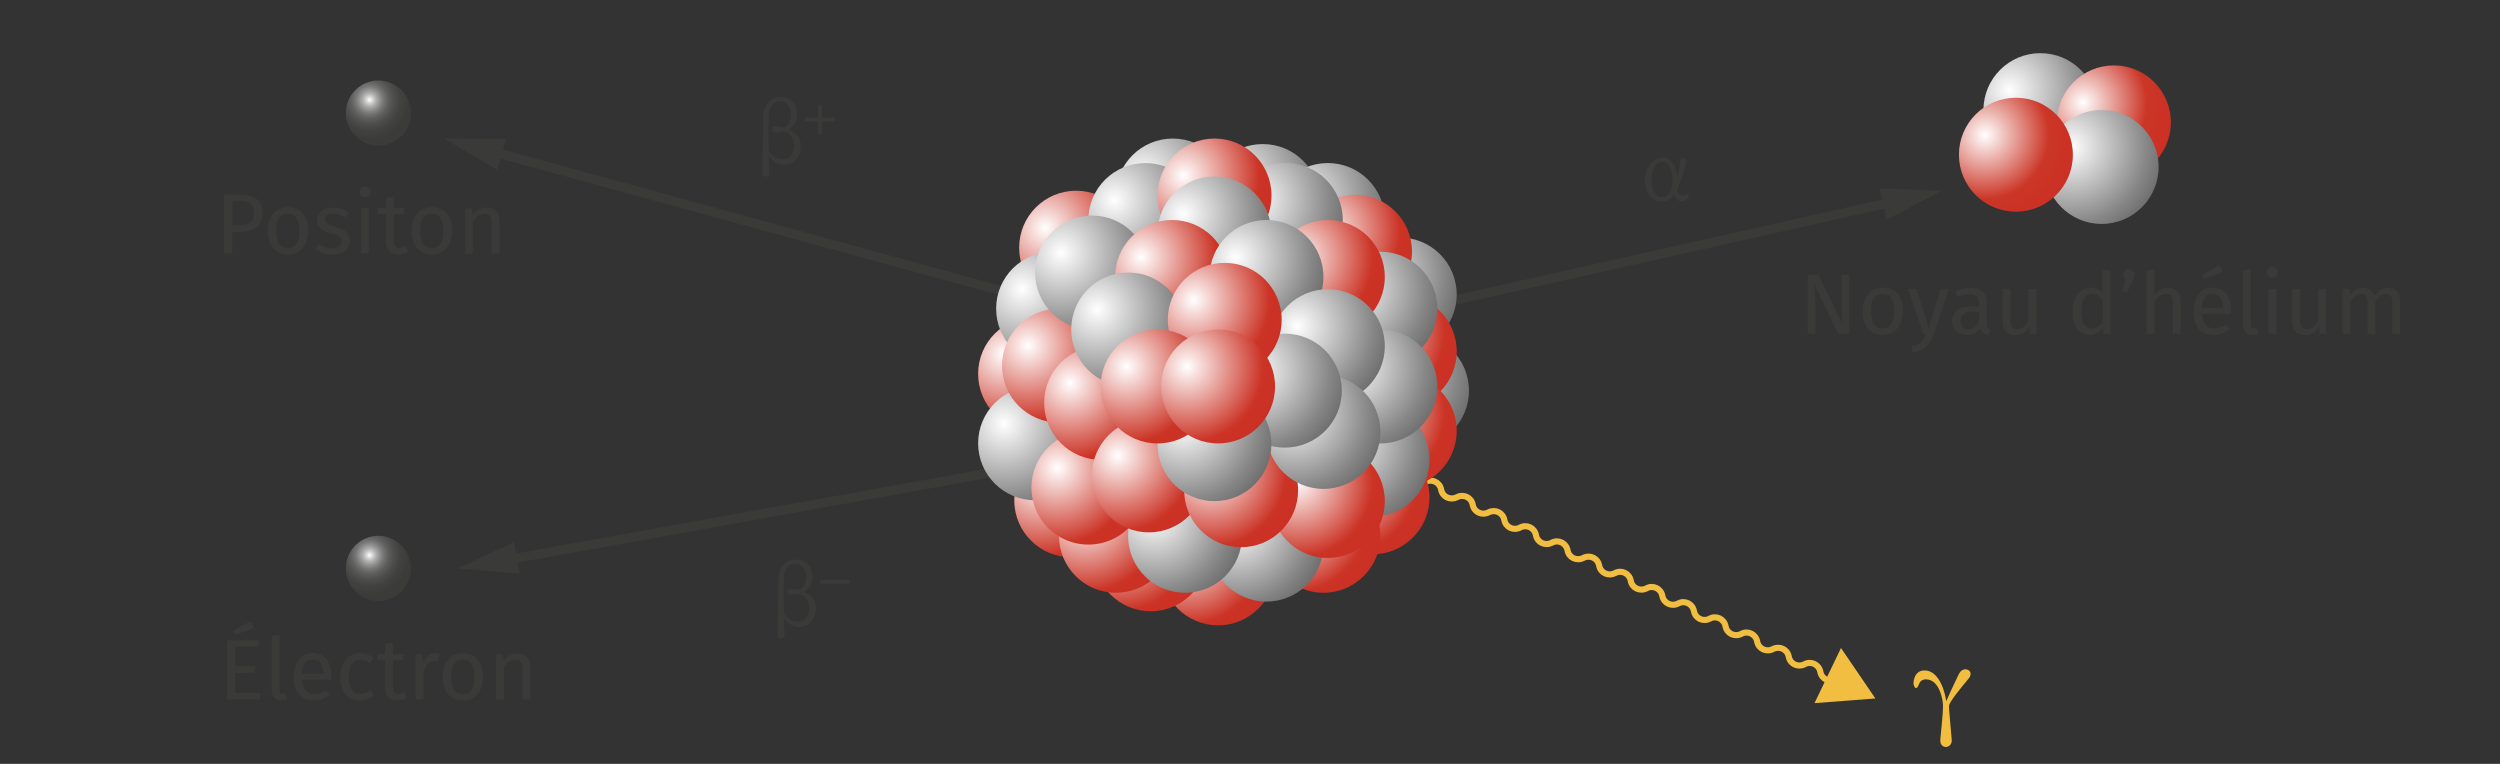 <?xml version="1.0" encoding="UTF-8"?>
<svg id="Calque_1" data-name="Calque 1" xmlns="http://www.w3.org/2000/svg" xmlns:xlink="http://www.w3.org/1999/xlink" viewBox="0 0 204.09 62.36">
  <rect x="0" y="0" width="204.09" height="62.36" fill="#333333" stroke="none"/>
  <defs>
    <style>
      .cls-1 {
        fill: #f1be41;
      }

      .cls-2 {
        fill: #3a3a39;
      }

      .cls-3 {
        fill: url(#Dégradé_sans_nom_30-24);
      }

      .cls-4 {
        fill: url(#Dégradé_sans_nom_30-20);
      }

      .cls-5 {
        fill: url(#Dégradé_sans_nom_30-21);
      }

      .cls-6 {
        fill: url(#Dégradé_sans_nom_30-22);
      }

      .cls-7 {
        fill: url(#Dégradé_sans_nom_30-23);
      }

      .cls-8 {
        fill: url(#Dégradé_sans_nom_30-17);
      }

      .cls-9 {
        fill: url(#Dégradé_sans_nom_30-15);
      }

      .cls-10 {
        fill: url(#Dégradé_sans_nom_30-14);
      }

      .cls-11 {
        fill: url(#Dégradé_sans_nom_30-13);
      }

      .cls-12 {
        fill: url(#Dégradé_sans_nom_30-12);
      }

      .cls-13 {
        fill: url(#Dégradé_sans_nom_30-11);
      }

      .cls-14 {
        fill: url(#Dégradé_sans_nom_30-10);
      }

      .cls-15 {
        fill: url(#Dégradé_sans_nom_30-16);
      }

      .cls-16 {
        fill: url(#Dégradé_sans_nom_30-18);
      }

      .cls-17 {
        fill: url(#Dégradé_sans_nom_30-19);
      }

      .cls-18 {
        fill: url(#Dégradé_sans_nom_31-22);
      }

      .cls-19 {
        fill: url(#Dégradé_sans_nom_31-21);
      }

      .cls-20 {
        fill: url(#Dégradé_sans_nom_31-20);
      }

      .cls-21 {
        fill: url(#Dégradé_sans_nom_31-23);
      }

      .cls-22 {
        fill: url(#Dégradé_sans_nom_31-18);
      }

      .cls-23 {
        fill: url(#Dégradé_sans_nom_31-19);
      }

      .cls-24 {
        fill: url(#Dégradé_sans_nom_31-14);
      }

      .cls-25 {
        fill: url(#Dégradé_sans_nom_31-15);
      }

      .cls-26 {
        fill: url(#Dégradé_sans_nom_31-16);
      }

      .cls-27 {
        fill: url(#Dégradé_sans_nom_31-17);
      }

      .cls-28 {
        fill: url(#Dégradé_sans_nom_31-12);
      }

      .cls-29 {
        fill: url(#Dégradé_sans_nom_31-10);
      }

      .cls-30 {
        fill: url(#Dégradé_sans_nom_31-11);
      }

      .cls-31 {
        fill: url(#Dégradé_sans_nom_31-13);
      }

      .cls-32 {
        fill: url(#Dégradé_sans_nom_31);
      }

      .cls-33 {
        fill: url(#Dégradé_sans_nom_30);
      }

      .cls-34 {
        fill: url(#Dégradé_sans_nom_12);
      }

      .cls-35 {
        fill: none;
        stroke: #f1be41;
        stroke-width: .5px;
      }

      .cls-36 {
        fill: url(#Dégradé_sans_nom_6);
      }

      .cls-37 {
        fill: url(#Dégradé_sans_nom_31-7);
      }

      .cls-38 {
        fill: url(#Dégradé_sans_nom_31-6);
      }

      .cls-39 {
        fill: url(#Dégradé_sans_nom_31-8);
      }

      .cls-40 {
        fill: url(#Dégradé_sans_nom_31-9);
      }

      .cls-41 {
        fill: url(#Dégradé_sans_nom_31-5);
      }

      .cls-42 {
        fill: url(#Dégradé_sans_nom_31-2);
      }

      .cls-43 {
        fill: url(#Dégradé_sans_nom_31-4);
      }

      .cls-44 {
        fill: url(#Dégradé_sans_nom_31-3);
      }

      .cls-45 {
        fill: url(#Dégradé_sans_nom_30-4);
      }

      .cls-46 {
        fill: url(#Dégradé_sans_nom_30-3);
      }

      .cls-47 {
        fill: url(#Dégradé_sans_nom_30-9);
      }

      .cls-48 {
        fill: url(#Dégradé_sans_nom_30-2);
      }

      .cls-49 {
        fill: url(#Dégradé_sans_nom_30-5);
      }

      .cls-50 {
        fill: url(#Dégradé_sans_nom_30-8);
      }

      .cls-51 {
        fill: url(#Dégradé_sans_nom_30-6);
      }

      .cls-52 {
        fill: url(#Dégradé_sans_nom_30-7);
      }

      .cls-53 {
        fill: url(#Dégradé_sans_nom_12-2);
      }

      .cls-54 {
        isolation: isolate;
      }

      .cls-55 {
        fill: url(#Dégradé_sans_nom_6-2);
      }
    </style>
    <radialGradient id="Dégradé_sans_nom_30" data-name="Dégradé sans nom 30" cx="164.04" cy="7.37" fx="164.04" fy="7.37" r="10.88" gradientUnits="userSpaceOnUse">
      <stop offset="0" stop-color="#fff"/>
      <stop offset=".57" stop-color="#868786"/>
      <stop offset="1" stop-color="#3a3a39"/>
    </radialGradient>
    <radialGradient id="Dégradé_sans_nom_12" data-name="Dégradé sans nom 12" cx="170.04" cy="8.37" fx="170.04" fy="8.37" r="10.88" gradientUnits="userSpaceOnUse">
      <stop offset="0" stop-color="#fff"/>
      <stop offset=".48" stop-color="#cb3627"/>
      <stop offset=".57" stop-color="#cb3325"/>
      <stop offset="1" stop-color="#c92920"/>
    </radialGradient>
    <radialGradient id="Dégradé_sans_nom_6" data-name="Dégradé sans nom 6" cx="30.17" cy="45.32" fx="30.17" fy="45.32" r="5.22" gradientUnits="userSpaceOnUse">
      <stop offset="0" stop-color="#fff"/>
      <stop offset=".05" stop-color="#d6d6d6"/>
      <stop offset=".1" stop-color="#b1b1b1"/>
      <stop offset=".16" stop-color="#919190"/>
      <stop offset=".22" stop-color="#757575"/>
      <stop offset=".29" stop-color="#5f5f5e"/>
      <stop offset=".38" stop-color="#4e4e4d"/>
      <stop offset=".48" stop-color="#424241"/>
      <stop offset=".62" stop-color="#3b3b3a"/>
      <stop offset="1" stop-color="#3a3a39"/>
    </radialGradient>
    <radialGradient id="Dégradé_sans_nom_6-2" data-name="Dégradé sans nom 6" cy="8.15" fy="8.15" r="5.22" xlink:href="#Dégradé_sans_nom_6"/>
    <radialGradient id="Dégradé_sans_nom_30-2" data-name="Dégradé sans nom 30" cx="93.22" cy="14.34" fx="93.22" fy="14.34" r="10.88" xlink:href="#Dégradé_sans_nom_30"/>
    <radialGradient id="Dégradé_sans_nom_30-3" data-name="Dégradé sans nom 30" cx="100.57" cy="14.8" fx="100.57" fy="14.8" r="10.88" xlink:href="#Dégradé_sans_nom_30"/>
    <radialGradient id="Dégradé_sans_nom_30-4" data-name="Dégradé sans nom 30" cx="105.87" cy="16.35" fx="105.87" fy="16.35" xlink:href="#Dégradé_sans_nom_30"/>
    <radialGradient id="Dégradé_sans_nom_30-5" data-name="Dégradé sans nom 30" cx="111.74" cy="22.42" fx="111.74" fy="22.42" xlink:href="#Dégradé_sans_nom_30"/>
    <radialGradient id="Dégradé_sans_nom_30-6" data-name="Dégradé sans nom 30" cx="112.74" cy="30.27" fx="112.74" fy="30.27" xlink:href="#Dégradé_sans_nom_30"/>
    <radialGradient id="Dégradé_sans_nom_31" data-name="Dégradé sans nom 31" cx="108.09" cy="18.93" fx="108.09" fy="18.93" r="10.88" gradientUnits="userSpaceOnUse">
      <stop offset="0" stop-color="#fff"/>
      <stop offset=".57" stop-color="#cb3325"/>
      <stop offset="1" stop-color="#c92920"/>
    </radialGradient>
    <radialGradient id="Dégradé_sans_nom_31-2" data-name="Dégradé sans nom 31" cx="84.92" cy="39.23" fx="84.92" fy="39.23" r="10.88" xlink:href="#Dégradé_sans_nom_31"/>
    <radialGradient id="Dégradé_sans_nom_31-3" data-name="Dégradé sans nom 31" cx="81.97" cy="28.9" fx="81.97" fy="28.9" r="10.88" xlink:href="#Dégradé_sans_nom_31"/>
    <radialGradient id="Dégradé_sans_nom_31-4" data-name="Dégradé sans nom 31" cx="85.32" cy="18.61" fx="85.32" fy="18.61" r="10.88" xlink:href="#Dégradé_sans_nom_31"/>
    <radialGradient id="Dégradé_sans_nom_31-5" data-name="Dégradé sans nom 31" cx="111.74" cy="27.07" fx="111.74" fy="27.07" r="10.88" xlink:href="#Dégradé_sans_nom_31"/>
    <radialGradient id="Dégradé_sans_nom_31-6" data-name="Dégradé sans nom 31" cx="111.74" cy="33.55" fx="111.74" fy="33.55" r="10.88" xlink:href="#Dégradé_sans_nom_31"/>
    <radialGradient id="Dégradé_sans_nom_31-7" data-name="Dégradé sans nom 31" cx="109.52" cy="38.98" fx="109.52" fy="38.98" r="10.88" xlink:href="#Dégradé_sans_nom_31"/>
    <radialGradient id="Dégradé_sans_nom_31-8" data-name="Dégradé sans nom 31" cx="105.51" cy="42.13" fx="105.51" fy="42.13" r="10.88" xlink:href="#Dégradé_sans_nom_31"/>
    <radialGradient id="Dégradé_sans_nom_31-9" data-name="Dégradé sans nom 31" cx="96.91" cy="44.79" fx="96.91" fy="44.79" r="10.88" xlink:href="#Dégradé_sans_nom_31"/>
    <radialGradient id="Dégradé_sans_nom_31-10" data-name="Dégradé sans nom 31" cx="91.42" cy="43.63" fx="91.42" fy="43.63" r="10.88" xlink:href="#Dégradé_sans_nom_31"/>
    <radialGradient id="Dégradé_sans_nom_30-7" data-name="Dégradé sans nom 30" cx="81.97" cy="34.58" fx="81.97" fy="34.58" r="10.88" xlink:href="#Dégradé_sans_nom_30"/>
    <radialGradient id="Dégradé_sans_nom_30-8" data-name="Dégradé sans nom 30" cx="83.44" cy="23.58" fx="83.44" fy="23.58" r="10.88" xlink:href="#Dégradé_sans_nom_30"/>
    <radialGradient id="Dégradé_sans_nom_30-9" data-name="Dégradé sans nom 30" cx="90.97" cy="16.35" fx="90.97" fy="16.35" r="10.88" xlink:href="#Dégradé_sans_nom_30"/>
    <radialGradient id="Dégradé_sans_nom_30-10" data-name="Dégradé sans nom 30" cx="102.44" cy="16.35" fx="102.44" fy="16.35" r="10.88" xlink:href="#Dégradé_sans_nom_30"/>
    <radialGradient id="Dégradé_sans_nom_30-11" data-name="Dégradé sans nom 30" cx="110.16" cy="23.58" fx="110.16" fy="23.58" xlink:href="#Dégradé_sans_nom_30"/>
    <radialGradient id="Dégradé_sans_nom_30-12" data-name="Dégradé sans nom 30" cx="109.52" cy="35.92" fx="109.52" fy="35.92" r="10.88" xlink:href="#Dégradé_sans_nom_30"/>
    <radialGradient id="Dégradé_sans_nom_30-13" data-name="Dégradé sans nom 30" cx="100.86" cy="42.85" fx="100.86" fy="42.85" r="10.88" xlink:href="#Dégradé_sans_nom_30"/>
    <radialGradient id="Dégradé_sans_nom_31-11" data-name="Dégradé sans nom 31" cx="105.87" cy="39.29" fx="105.87" fy="39.29" r="10.88" xlink:href="#Dégradé_sans_nom_31"/>
    <radialGradient id="Dégradé_sans_nom_31-12" data-name="Dégradé sans nom 31" cx="88.57" cy="42.13" fx="88.57" fy="42.13" r="10.88" xlink:href="#Dégradé_sans_nom_31"/>
    <radialGradient id="Dégradé_sans_nom_31-13" data-name="Dégradé sans nom 31" cx="96.62" cy="14.34" fx="96.62" fy="14.34" r="10.88" xlink:href="#Dégradé_sans_nom_31"/>
    <radialGradient id="Dégradé_sans_nom_31-14" data-name="Dégradé sans nom 31" cx="105.87" cy="20.99" fx="105.87" fy="20.99" r="10.88" xlink:href="#Dégradé_sans_nom_31"/>
    <radialGradient id="Dégradé_sans_nom_31-15" data-name="Dégradé sans nom 31" cx="83.92" cy="28.23" fx="83.92" fy="28.23" r="10.88" xlink:href="#Dégradé_sans_nom_31"/>
    <radialGradient id="Dégradé_sans_nom_31-16" data-name="Dégradé sans nom 31" cx="86.32" cy="38.2" fx="86.32" fy="38.2" r="10.88" xlink:href="#Dégradé_sans_nom_31"/>
    <radialGradient id="Dégradé_sans_nom_30-14" data-name="Dégradé sans nom 30" cx="96.61" cy="17.44" fx="96.61" fy="17.44" r="10.88" xlink:href="#Dégradé_sans_nom_30"/>
    <radialGradient id="Dégradé_sans_nom_30-15" data-name="Dégradé sans nom 30" cx="110.16" cy="29.93" fx="110.16" fy="29.93" xlink:href="#Dégradé_sans_nom_30"/>
    <radialGradient id="Dégradé_sans_nom_30-16" data-name="Dégradé sans nom 30" cx="86.62" cy="20.64" fx="86.62" fy="20.64" r="10.88" xlink:href="#Dégradé_sans_nom_30"/>
    <radialGradient id="Dégradé_sans_nom_30-17" data-name="Dégradé sans nom 30" cx="94.22" cy="42.13" fx="94.22" fy="42.13" r="10.88" xlink:href="#Dégradé_sans_nom_30"/>
    <radialGradient id="Dégradé_sans_nom_31-17" data-name="Dégradé sans nom 31" cx="87.36" cy="31.27" fx="87.36" fy="31.27" r="10.88" xlink:href="#Dégradé_sans_nom_31"/>
    <radialGradient id="Dégradé_sans_nom_31-18" data-name="Dégradé sans nom 31" cx="93.15" cy="20.99" fx="93.15" fy="20.99" r="10.88" xlink:href="#Dégradé_sans_nom_31"/>
    <radialGradient id="Dégradé_sans_nom_31-19" data-name="Dégradé sans nom 31" cx="91.26" cy="37.2" fx="91.26" fy="37.2" r="10.88" xlink:href="#Dégradé_sans_nom_31"/>
    <radialGradient id="Dégradé_sans_nom_31-20" data-name="Dégradé sans nom 31" cx="98.8" cy="38.41" fx="98.8" fy="38.41" r="10.88" xlink:href="#Dégradé_sans_nom_31"/>
    <radialGradient id="Dégradé_sans_nom_30-18" data-name="Dégradé sans nom 30" cx="100.86" cy="20.99" fx="100.86" fy="20.99" r="10.88" xlink:href="#Dégradé_sans_nom_30"/>
    <radialGradient id="Dégradé_sans_nom_30-19" data-name="Dégradé sans nom 30" cx="89.57" cy="25.28" fx="89.57" fy="25.28" r="10.88" xlink:href="#Dégradé_sans_nom_30"/>
    <radialGradient id="Dégradé_sans_nom_30-20" data-name="Dégradé sans nom 30" cx="105.87" cy="26.64" fx="105.87" fy="26.64" xlink:href="#Dégradé_sans_nom_30"/>
    <radialGradient id="Dégradé_sans_nom_30-21" data-name="Dégradé sans nom 30" cx="105.51" cy="33.64" fx="105.51" fy="33.64" r="10.88" xlink:href="#Dégradé_sans_nom_30"/>
    <radialGradient id="Dégradé_sans_nom_30-22" data-name="Dégradé sans nom 30" cx="102.36" cy="30.27" fx="102.36" fy="30.27" r="10.88" xlink:href="#Dégradé_sans_nom_30"/>
    <radialGradient id="Dégradé_sans_nom_30-23" data-name="Dégradé sans nom 30" cx="96.61" cy="34.64" fx="96.61" fy="34.64" r="10.88" xlink:href="#Dégradé_sans_nom_30"/>
    <radialGradient id="Dégradé_sans_nom_31-21" data-name="Dégradé sans nom 31" cx="97.45" cy="24.49" fx="97.45" fy="24.49" r="10.88" xlink:href="#Dégradé_sans_nom_31"/>
    <radialGradient id="Dégradé_sans_nom_31-22" data-name="Dégradé sans nom 31" cx="91.97" cy="29.93" fx="91.97" fy="29.93" r="10.88" xlink:href="#Dégradé_sans_nom_31"/>
    <radialGradient id="Dégradé_sans_nom_31-23" data-name="Dégradé sans nom 31" cx="96.91" cy="29.93" fx="96.91" fy="29.93" r="10.88" xlink:href="#Dégradé_sans_nom_31"/>
    <radialGradient id="Dégradé_sans_nom_30-24" data-name="Dégradé sans nom 30" cx="169.04" cy="12.02" fx="169.04" fy="12.02" xlink:href="#Dégradé_sans_nom_30"/>
    <radialGradient id="Dégradé_sans_nom_12-2" data-name="Dégradé sans nom 12" cx="162.04" cy="11.02" fx="162.04" fy="11.02" xlink:href="#Dégradé_sans_nom_12"/>
  </defs>
  <g>
    <rect class="cls-2" x="115.2" y="20.45" width="39.89" height=".75" transform="translate(-1.28 30.08) rotate(-12.64)"/>
    <polygon class="cls-2" points="154.03 17.92 158.5 15.58 153.45 15.37 154.03 17.92"/>
  </g>
  <g>
    <rect class="cls-2" x="61.08" y="-3.93" width=".75" height="44.27" transform="translate(27.69 72.67) rotate(-74.71)"/>
    <polygon class="cls-2" points="41.3 11.34 36.25 11.31 40.61 13.86 41.3 11.34"/>
  </g>
  <g>
    <rect class="cls-2" x="40.99" y="41.72" width="40.86" height=".75" transform="translate(-6.48 11.54) rotate(-10.2)"/>
    <polygon class="cls-2" points="41.95 44.25 37.38 46.4 42.42 46.83 41.95 44.25"/>
  </g>
  <g>
    <path class="cls-35" d="m90.56,26.95c.53-.29,1.18.02,1.29.62.11.6.75.9,1.29.62.53-.29,1.18.02,1.29.62s.75.9,1.29.62c.53-.29,1.18.02,1.29.62.11.6.75.9,1.29.62.53-.29,1.18.02,1.29.62.11.6.75.9,1.29.62.53-.29,1.18.02,1.29.62.11.6.75.9,1.29.62.53-.29,1.18.02,1.29.62.11.6.75.9,1.29.62.53-.29,1.18.02,1.29.62.11.6.75.9,1.29.62.53-.29,1.18.02,1.29.62.11.6.75.9,1.29.62s1.18.02,1.29.62c.11.6.75.9,1.29.62.53-.29,1.18.02,1.29.62.11.6.75.9,1.29.62.53-.29,1.18.02,1.29.62.11.6.75.9,1.29.62s1.18.02,1.29.62c.11.6.75.9,1.29.62s1.18.02,1.29.62c.11.6.75.9,1.29.62.53-.29,1.18.02,1.29.62s.75.9,1.29.62c.53-.29,1.18.02,1.29.62.11.6.75.9,1.29.62s1.18.02,1.29.62.75.9,1.29.62c.53-.29,1.18.02,1.29.62.11.6.75.9,1.29.62.53-.29,1.18.02,1.29.62.11.6.75.9,1.29.62.53-.29,1.18.02,1.29.62.11.6.75.9,1.29.62.53-.29,1.18.02,1.29.62.11.6.75.9,1.29.62.53-.29,1.18.02,1.29.62.11.6.75.9,1.29.62s1.18.02,1.29.62c.11.6.75.9,1.29.62.53-.29,1.18.02,1.29.62.11.6.75.9,1.29.62"/>
    <polygon class="cls-1" points="148.13 57.4 153.1 57.02 150.29 52.9 148.13 57.4"/>
  </g>
  <path id="path12767" class="cls-33" d="m171.22,8.99c0,2.57-2.08,4.65-4.65,4.65s-4.65-2.08-4.65-4.65,2.08-4.65,4.65-4.65,4.65,2.08,4.65,4.65Z"/>
  <path id="path12767-2" data-name="path12767" class="cls-34" d="m177.22,9.99c0,2.57-2.08,4.65-4.65,4.65s-4.65-2.08-4.65-4.65,2.08-4.65,4.65-4.65,4.65,2.08,4.65,4.65Z"/>
  <g id="text28158" class="cls-54">
    <g class="cls-54">
      <path class="cls-2" d="m150.95,27.26h-.89l-1.96-4.1c.03.32.05.62.07.89.02.27.03.6.03.99v2.21h-.62v-4.82h.87l1.98,4.1c-.01-.12-.03-.33-.06-.64-.02-.3-.04-.58-.04-.83v-2.63h.62v4.82Z"/>
      <path class="cls-2" d="m154.91,24c.29.35.43.81.43,1.41,0,.38-.07.72-.2,1.01s-.32.52-.57.68c-.25.16-.54.24-.88.24-.52,0-.92-.17-1.21-.52-.29-.35-.43-.81-.43-1.41,0-.38.07-.72.2-1.01.13-.29.32-.52.57-.68.25-.16.54-.24.89-.24.52,0,.92.17,1.21.52Zm-2.17,1.41c0,.94.32,1.41.95,1.41s.95-.47.95-1.41-.31-1.41-.95-1.41-.96.47-.96,1.41Z"/>
      <path class="cls-2" d="m157.85,27.28c-.14.43-.35.77-.61,1.02s-.63.4-1.11.45l-.07-.5c.24-.04.44-.1.58-.18.14-.08.26-.18.35-.3s.17-.29.24-.5h-.22l-1.24-3.69h.69l.99,3.22.97-3.22h.67l-1.23,3.71Z"/>
      <path class="cls-2" d="m162.27,26.73c.05.07.13.13.23.16l-.15.45c-.19-.02-.35-.08-.46-.16-.12-.08-.2-.21-.26-.39-.25.37-.61.55-1.1.55-.36,0-.65-.1-.86-.31-.21-.21-.31-.47-.31-.8,0-.39.14-.69.42-.9.28-.21.68-.31,1.2-.31h.57v-.27c0-.26-.06-.45-.19-.56-.13-.11-.32-.17-.58-.17s-.6.07-.99.2l-.16-.47c.46-.17.88-.25,1.27-.25.43,0,.76.11.97.32s.32.51.32.91v1.69c0,.15.03.26.08.33Zm-.72-.44v-.85h-.48c-.68,0-1.02.25-1.02.76,0,.22.05.38.16.5.11.11.27.17.48.17.37,0,.66-.19.87-.57Z"/>
      <path class="cls-2" d="m166.26,27.26h-.55l-.05-.57c-.14.23-.3.4-.48.5-.18.11-.4.16-.67.16-.32,0-.57-.1-.76-.29-.18-.2-.27-.47-.27-.83v-2.65h.64v2.58c0,.25.04.43.13.54.09.1.23.16.43.16.36,0,.67-.21.92-.64v-2.63h.64v3.69Z"/>
      <path class="cls-2" d="m172.3,22.08v5.17h-.57l-.06-.51c-.12.19-.27.33-.46.44-.18.11-.38.16-.61.16-.44,0-.78-.17-1.03-.52-.25-.35-.37-.81-.37-1.39,0-.38.06-.71.18-1.01.12-.29.28-.52.5-.69.22-.17.48-.25.77-.25.38,0,.71.15.99.46v-1.93l.64.08Zm-1.05,4.61c.14-.09.28-.23.41-.41v-1.81c-.12-.16-.25-.28-.39-.36-.14-.08-.29-.12-.46-.12-.29,0-.51.12-.66.36-.16.24-.23.59-.23,1.06s.07.83.22,1.06.35.35.62.35c.2,0,.36-.05.5-.14Z"/>
      <path class="cls-2" d="m174.12,22.11c.09.09.13.19.13.31,0,.06,0,.11-.02.17-.02.06-.05.14-.09.23l-.47.99h-.42l.28-1.05c-.12-.09-.18-.21-.18-.35,0-.12.05-.23.14-.31s.2-.13.32-.13.23.04.32.13Z"/>
      <path class="cls-2" d="m177.75,23.78c.19.2.28.48.28.83v2.65h-.64v-2.56c0-.26-.05-.45-.15-.55-.1-.11-.25-.16-.44-.16s-.36.06-.51.17c-.15.11-.29.27-.42.48v2.62h-.64v-5.17l.64-.07v2.06c.29-.4.65-.59,1.09-.59.34,0,.6.1.79.3Z"/>
      <path class="cls-2" d="m182.1,25.63h-2.35c.03.41.13.7.31.9.18.19.41.29.69.29.18,0,.34-.03.49-.08s.31-.13.47-.25l.28.39c-.39.31-.82.46-1.29.46-.51,0-.91-.17-1.2-.5-.29-.34-.43-.8-.43-1.39,0-.38.06-.72.19-1.02.12-.3.3-.53.53-.7.23-.17.5-.25.82-.25.49,0,.87.16,1.13.48.26.32.39.77.39,1.34,0,.11,0,.22-.01.33Zm-.62-.52c0-.36-.07-.64-.22-.83s-.36-.29-.65-.29c-.53,0-.81.39-.86,1.16h1.73v-.04Zm-.31-3.46l.29.54-1.48.6-.2-.34,1.39-.8Z"/>
      <path class="cls-2" d="m183.31,27.13c-.14-.14-.21-.34-.21-.6v-4.44l.64-.08v4.51c0,.1.02.18.05.22.04.05.09.07.18.07.09,0,.17-.01.24-.04l.17.45c-.15.08-.32.13-.51.13-.24,0-.43-.07-.56-.21Z"/>
      <path class="cls-2" d="m185.83,21.92c.08.08.13.19.13.31s-.04.23-.13.31-.19.12-.33.12-.24-.04-.32-.12-.13-.19-.13-.31.04-.23.13-.31.19-.13.32-.13.24.04.33.13Zm0,1.65v3.69h-.64v-3.69h.64Z"/>
      <path class="cls-2" d="m189.91,27.26h-.55l-.05-.57c-.14.23-.3.4-.48.5-.18.11-.4.16-.67.16-.32,0-.57-.1-.76-.29-.18-.2-.27-.47-.27-.83v-2.65h.64v2.58c0,.25.04.43.13.54.09.1.23.16.43.16.36,0,.67-.21.92-.64v-2.63h.64v3.69Z"/>
      <path class="cls-2" d="m195.67,23.79c.18.2.27.48.27.82v2.65h-.64v-2.56c0-.48-.17-.71-.52-.71-.18,0-.34.05-.46.16s-.26.27-.41.49v2.62h-.64v-2.56c0-.48-.17-.71-.52-.71-.19,0-.34.05-.47.16s-.26.27-.4.49v2.62h-.64v-3.69h.55l.06.54c.27-.42.63-.62,1.06-.62.23,0,.42.06.58.17.16.12.28.28.35.49.15-.21.3-.38.48-.49.18-.11.38-.17.62-.17.3,0,.55.1.73.3Z"/>
    </g>
  </g>
  <path id="path28424" class="cls-36" d="m33.55,46.4c0,1.47-1.19,2.66-2.66,2.66s-2.66-1.19-2.66-2.66,1.19-2.66,2.66-2.66,2.66,1.19,2.66,2.66Z"/>
  <path id="path28424-2" data-name="path28424" class="cls-55" d="m33.55,9.23c0,1.47-1.19,2.66-2.66,2.66s-2.66-1.19-2.66-2.66,1.19-2.66,2.66-2.66,2.66,1.19,2.66,2.66Z"/>
  <g>
    <path id="path12767-3" data-name="path12767" class="cls-48" d="m100.39,15.96c0,2.57-2.08,4.65-4.65,4.65s-4.65-2.08-4.65-4.65,2.08-4.65,4.65-4.65,4.65,2.08,4.65,4.65Z"/>
    <path id="path12767-4" data-name="path12767" class="cls-46" d="m107.74,16.41c0,2.57-2.08,4.65-4.65,4.65s-4.65-2.08-4.65-4.65,2.08-4.65,4.65-4.65,4.65,2.08,4.65,4.65Z"/>
    <path id="path12767-5" data-name="path12767" class="cls-45" d="m113.05,17.96c0,2.57-2.08,4.65-4.65,4.65s-4.65-2.08-4.65-4.65,2.08-4.65,4.65-4.65,4.65,2.08,4.65,4.65Z"/>
    <path id="path12767-6" data-name="path12767" class="cls-49" d="m118.92,24.04c0,2.57-2.08,4.65-4.65,4.65s-4.65-2.08-4.65-4.65,2.08-4.65,4.65-4.65,4.65,2.08,4.65,4.65Z"/>
    <path id="path12767-7" data-name="path12767" class="cls-51" d="m119.92,31.89c0,2.57-2.08,4.65-4.65,4.65s-4.65-2.08-4.65-4.65,2.08-4.65,4.65-4.65,4.65,2.08,4.65,4.65Z"/>
    <path id="path12767-8" data-name="path12767" class="cls-32" d="m115.27,20.55c0,2.57-2.08,4.65-4.65,4.65s-4.65-2.08-4.65-4.65,2.08-4.65,4.65-4.65,4.65,2.08,4.65,4.65Z"/>
    <path id="path12767-9" data-name="path12767" class="cls-42" d="m92.1,40.84c0,2.57-2.08,4.65-4.65,4.65s-4.65-2.08-4.65-4.65,2.08-4.65,4.65-4.65,4.65,2.08,4.65,4.65Z"/>
    <path id="path12767-10" data-name="path12767" class="cls-44" d="m89.15,30.52c0,2.57-2.08,4.65-4.65,4.65s-4.65-2.08-4.65-4.65,2.08-4.65,4.65-4.65,4.65,2.08,4.65,4.65Z"/>
    <path id="path12767-11" data-name="path12767" class="cls-43" d="m92.5,20.22c0,2.57-2.08,4.65-4.65,4.65s-4.65-2.08-4.65-4.65,2.08-4.65,4.65-4.65,4.65,2.08,4.65,4.65Z"/>
    <path id="path12767-12" data-name="path12767" class="cls-41" d="m118.92,28.69c0,2.57-2.08,4.65-4.65,4.65s-4.65-2.08-4.65-4.65,2.08-4.65,4.65-4.65,4.65,2.08,4.65,4.65Z"/>
    <path id="path12767-13" data-name="path12767" class="cls-38" d="m118.92,35.17c0,2.57-2.08,4.65-4.65,4.65s-4.65-2.08-4.65-4.65,2.08-4.65,4.65-4.65,4.65,2.08,4.65,4.65Z"/>
    <path id="path12767-14" data-name="path12767" class="cls-37" d="m116.7,40.6c0,2.57-2.08,4.65-4.65,4.65s-4.65-2.08-4.65-4.65,2.08-4.65,4.65-4.65,4.65,2.08,4.65,4.65Z"/>
    <path id="path12767-15" data-name="path12767" class="cls-39" d="m112.69,43.74c0,2.57-2.08,4.65-4.65,4.65s-4.65-2.08-4.65-4.65,2.08-4.65,4.65-4.65,4.65,2.08,4.65,4.65Z"/>
    <path id="path12767-16" data-name="path12767" class="cls-40" d="m104.09,46.4c0,2.57-2.08,4.65-4.65,4.65s-4.65-2.08-4.65-4.65,2.08-4.65,4.65-4.65,4.65,2.08,4.65,4.65Z"/>
    <path id="path12767-17" data-name="path12767" class="cls-29" d="m98.59,45.25c0,2.57-2.08,4.65-4.65,4.65s-4.65-2.08-4.65-4.65,2.08-4.65,4.65-4.65,4.65,2.08,4.65,4.65Z"/>
    <path id="path12767-18" data-name="path12767" class="cls-52" d="m89.15,36.19c0,2.57-2.08,4.65-4.65,4.65s-4.65-2.08-4.65-4.65,2.08-4.65,4.65-4.65,4.65,2.08,4.65,4.65Z"/>
    <path id="path12767-19" data-name="path12767" class="cls-50" d="m90.62,25.2c0,2.57-2.08,4.65-4.65,4.65s-4.65-2.08-4.65-4.65,2.08-4.65,4.65-4.65,4.65,2.08,4.65,4.65Z"/>
    <path id="path12767-20" data-name="path12767" class="cls-47" d="m98.15,17.96c0,2.57-2.08,4.65-4.65,4.65s-4.65-2.08-4.65-4.65,2.08-4.65,4.65-4.65,4.65,2.08,4.65,4.65Z"/>
    <path id="path12767-21" data-name="path12767" class="cls-14" d="m109.62,17.96c0,2.57-2.08,4.65-4.65,4.65s-4.65-2.08-4.65-4.65,2.08-4.65,4.65-4.65,4.65,2.08,4.65,4.65Z"/>
    <path id="path12767-22" data-name="path12767" class="cls-13" d="m117.34,25.2c0,2.57-2.08,4.65-4.65,4.65s-4.65-2.08-4.65-4.65,2.08-4.65,4.65-4.65,4.65,2.08,4.65,4.65Z"/>
    <path id="path12767-23" data-name="path12767" class="cls-12" d="m116.7,37.53c0,2.57-2.08,4.65-4.65,4.65s-4.65-2.08-4.65-4.65,2.08-4.65,4.65-4.65,4.65,2.08,4.65,4.65Z"/>
    <path id="path12767-24" data-name="path12767" class="cls-11" d="m108.04,44.46c0,2.57-2.08,4.65-4.65,4.65s-4.65-2.08-4.65-4.65,2.08-4.65,4.65-4.65,4.65,2.08,4.65,4.65Z"/>
    <path id="path12767-25" data-name="path12767" class="cls-30" d="m113.05,40.9c0,2.57-2.08,4.65-4.65,4.65s-4.65-2.08-4.65-4.65,2.08-4.65,4.65-4.65,4.65,2.08,4.65,4.65Z"/>
    <path id="path12767-26" data-name="path12767" class="cls-28" d="m95.75,43.74c0,2.57-2.08,4.65-4.65,4.65s-4.65-2.08-4.65-4.65,2.08-4.65,4.65-4.65,4.65,2.08,4.65,4.65Z"/>
    <path id="path12767-27" data-name="path12767" class="cls-31" d="m103.8,15.96c0,2.57-2.08,4.65-4.65,4.65s-4.65-2.08-4.65-4.65,2.08-4.65,4.65-4.65,4.65,2.08,4.65,4.65Z"/>
    <path id="path12767-28" data-name="path12767" class="cls-24" d="m113.05,22.61c0,2.57-2.08,4.65-4.65,4.65s-4.65-2.08-4.65-4.65,2.08-4.65,4.65-4.65,4.65,2.08,4.65,4.65Z"/>
    <path id="path12767-29" data-name="path12767" class="cls-25" d="m91.1,29.85c0,2.57-2.08,4.65-4.65,4.65s-4.65-2.08-4.65-4.65,2.08-4.65,4.65-4.65,4.65,2.08,4.65,4.65Z"/>
    <path id="path12767-30" data-name="path12767" class="cls-26" d="m93.5,39.81c0,2.57-2.08,4.65-4.65,4.65s-4.65-2.08-4.65-4.65,2.08-4.65,4.65-4.65,4.65,2.08,4.65,4.65Z"/>
    <path id="path12767-31" data-name="path12767" class="cls-10" d="m103.79,19.06c0,2.57-2.08,4.65-4.65,4.65s-4.65-2.08-4.65-4.65,2.08-4.65,4.65-4.65,4.65,2.08,4.65,4.65Z"/>
    <path id="path12767-32" data-name="path12767" class="cls-9" d="m117.34,31.55c0,2.57-2.08,4.65-4.65,4.65s-4.65-2.08-4.65-4.65,2.08-4.65,4.65-4.65,4.65,2.08,4.65,4.65Z"/>
    <path id="path12767-33" data-name="path12767" class="cls-15" d="m93.8,22.25c0,2.57-2.08,4.65-4.65,4.65s-4.65-2.08-4.65-4.65,2.08-4.65,4.65-4.65,4.65,2.08,4.65,4.65Z"/>
    <path id="path12767-34" data-name="path12767" class="cls-8" d="m101.39,43.74c0,2.57-2.08,4.65-4.65,4.65s-4.65-2.08-4.65-4.65,2.08-4.65,4.65-4.65,4.65,2.08,4.65,4.65Z"/>
    <path id="path12767-35" data-name="path12767" class="cls-27" d="m94.54,32.89c0,2.57-2.08,4.65-4.65,4.65s-4.65-2.08-4.65-4.65,2.08-4.65,4.65-4.65,4.65,2.08,4.65,4.65Z"/>
    <path id="path12767-36" data-name="path12767" class="cls-22" d="m100.33,22.61c0,2.57-2.08,4.65-4.65,4.65s-4.65-2.08-4.65-4.65,2.08-4.65,4.65-4.65,4.65,2.08,4.65,4.65Z"/>
    <path id="path12767-37" data-name="path12767" class="cls-23" d="m98.44,38.81c0,2.57-2.08,4.65-4.65,4.65s-4.65-2.08-4.65-4.65,2.08-4.65,4.65-4.65,4.65,2.08,4.65,4.65Z"/>
    <path id="path12767-38" data-name="path12767" class="cls-20" d="m105.97,40.02c0,2.57-2.08,4.65-4.65,4.65s-4.65-2.08-4.65-4.65,2.08-4.65,4.65-4.65,4.65,2.08,4.65,4.65Z"/>
    <path id="path12767-39" data-name="path12767" class="cls-16" d="m108.04,22.61c0,2.57-2.08,4.65-4.65,4.65s-4.65-2.08-4.65-4.65,2.08-4.65,4.65-4.65,4.65,2.08,4.65,4.65Z"/>
    <path id="path12767-40" data-name="path12767" class="cls-17" d="m96.75,26.9c0,2.57-2.08,4.65-4.65,4.65s-4.65-2.08-4.65-4.65,2.08-4.65,4.65-4.65,4.65,2.08,4.65,4.65Z"/>
    <path id="path12767-41" data-name="path12767" class="cls-4" d="m113.05,28.26c0,2.57-2.08,4.65-4.65,4.65s-4.65-2.08-4.65-4.65,2.08-4.65,4.65-4.65,4.65,2.08,4.65,4.65Z"/>
    <path id="path12767-42" data-name="path12767" class="cls-5" d="m112.69,35.26c0,2.57-2.08,4.65-4.65,4.65s-4.65-2.08-4.65-4.65,2.08-4.65,4.65-4.65,4.65,2.08,4.65,4.65Z"/>
    <path id="path12767-43" data-name="path12767" class="cls-6" d="m109.54,31.89c0,2.57-2.08,4.65-4.65,4.65s-4.65-2.08-4.65-4.65,2.08-4.65,4.65-4.65,4.65,2.08,4.65,4.65Z"/>
    <path id="path12767-44" data-name="path12767" class="cls-7" d="m103.79,36.26c0,2.57-2.08,4.65-4.65,4.65s-4.65-2.08-4.65-4.65,2.08-4.65,4.65-4.65,4.65,2.08,4.65,4.65Z"/>
    <path id="path12767-45" data-name="path12767" class="cls-19" d="m104.63,26.11c0,2.57-2.08,4.65-4.65,4.65s-4.65-2.08-4.65-4.65,2.08-4.65,4.65-4.65,4.65,2.08,4.65,4.65Z"/>
    <path id="path12767-46" data-name="path12767" class="cls-18" d="m99.15,31.55c0,2.57-2.08,4.65-4.65,4.65s-4.65-2.08-4.65-4.65,2.08-4.65,4.65-4.65,4.65,2.08,4.65,4.65Z"/>
    <path id="path12767-47" data-name="path12767" class="cls-21" d="m104.09,31.55c0,2.57-2.08,4.65-4.65,4.65s-4.65-2.08-4.65-4.65,2.08-4.65,4.65-4.65,4.65,2.08,4.65,4.65Z"/>
  </g>
  <path class="cls-1" d="m159.96,54.96c.11-.23.31-.32.49-.32.22,0,.42.14.42.37,0,.12-.04.25-.17.4-.61.74-1.59,1.9-1.59,2.23,0,.25.03.61.22,2.75.04.45-.32.59-.47.59-.23,0-.46-.17-.46-.5,0-.03,0-.06,0-.1.09-1.01.22-2.13.22-2.75,0-.51-.3-2.17-1.39-2.17-.32,0-.5.18-.58.41-.08.22-.16.3-.23.3-.12,0-.21-.23-.21-.42,0-.03.03-1.02.9-1.02,1.26,0,1.71,1.95,1.77,2.52.19-.45.69-1.52,1.06-2.28Z"/>
  <path id="path12767-48" data-name="path12767" class="cls-3" d="m176.22,13.63c0,2.57-2.08,4.65-4.65,4.65s-4.65-2.08-4.65-4.65,2.08-4.65,4.65-4.65,4.65,2.08,4.65,4.65Z"/>
  <path id="path12767-49" data-name="path12767" class="cls-53" d="m169.22,12.63c0,2.57-2.08,4.65-4.65,4.65s-4.65-2.08-4.65-4.65,2.08-4.65,4.65-4.65,4.65,2.08,4.65,4.65Z"/>
  <g id="text28458" class="cls-54">
    <g class="cls-54">
      <path class="cls-2" d="m20.95,16.24c.33.25.49.62.49,1.12,0,.53-.17.92-.51,1.18-.34.26-.79.38-1.36.38h-.61v1.77h-.67v-4.82h1.27c.6,0,1.06.12,1.39.38Zm-.52,1.93c.2-.15.3-.42.3-.81,0-.34-.1-.59-.3-.75-.2-.15-.49-.23-.87-.23h-.59v2.01h.58c.39,0,.68-.07.89-.22Z"/>
      <path class="cls-2" d="m24.72,17.44c.29.35.43.81.43,1.41,0,.38-.07.72-.2,1.01-.13.29-.32.52-.57.68-.25.16-.54.24-.88.24-.52,0-.92-.17-1.21-.52-.29-.35-.43-.81-.43-1.41,0-.38.07-.72.2-1.01.13-.29.32-.52.57-.68.25-.16.54-.24.89-.24.52,0,.92.17,1.21.52Zm-2.17,1.41c0,.94.32,1.41.95,1.41s.95-.47.95-1.41-.31-1.41-.95-1.41-.96.47-.96,1.41Z"/>
      <path class="cls-2" d="m27.89,17.02c.2.07.39.17.57.32l-.27.41c-.17-.11-.33-.19-.48-.24-.15-.05-.31-.08-.48-.08-.21,0-.38.04-.5.13-.12.09-.18.2-.18.35s.06.27.17.35c.11.08.32.17.62.25.41.1.72.24.92.42.2.18.3.42.3.73,0,.36-.14.64-.42.83-.28.19-.63.29-1.03.29-.56,0-1.02-.16-1.39-.48l.34-.39c.31.24.66.36,1.04.36.24,0,.44-.05.58-.15.14-.1.21-.24.21-.41,0-.13-.03-.23-.08-.3s-.14-.14-.27-.2c-.13-.06-.31-.12-.55-.18-.39-.1-.68-.24-.85-.41-.18-.17-.26-.39-.26-.66,0-.19.06-.37.17-.52s.27-.28.48-.36c.2-.09.43-.13.68-.13s.48.04.68.11Z"/>
      <path class="cls-2" d="m30.12,15.36c.08.08.13.19.13.32s-.04.23-.13.31c-.08.08-.19.12-.33.12s-.24-.04-.32-.12c-.08-.08-.13-.19-.13-.31s.04-.23.13-.32.19-.13.32-.13.25.04.33.13Zm0,1.64v3.69h-.64v-3.69h.64Z"/>
      <path class="cls-2" d="m33.32,20.52c-.24.17-.52.25-.83.25s-.56-.09-.73-.27c-.18-.18-.26-.44-.26-.78v-2.23h-.64v-.5h.64v-.83l.64-.08v.91h.88l-.07.5h-.8v2.2c0,.19.03.33.1.42.07.09.18.13.34.13.14,0,.31-.05.49-.15l.24.43Z"/>
      <path class="cls-2" d="m36.47,17.44c.29.35.43.81.43,1.41,0,.38-.07.72-.2,1.01-.13.29-.32.52-.57.68-.25.16-.54.24-.88.24-.52,0-.92-.17-1.21-.52-.29-.35-.43-.81-.43-1.41,0-.38.07-.72.2-1.01.13-.29.32-.52.57-.68.25-.16.54-.24.89-.24.52,0,.92.17,1.21.52Zm-2.17,1.41c0,.94.32,1.41.95,1.41s.95-.47.95-1.41-.31-1.41-.95-1.41-.96.47-.96,1.41Z"/>
      <path class="cls-2" d="m40.49,17.22c.19.2.28.48.28.83v2.65h-.64v-2.55c0-.26-.05-.45-.15-.55-.1-.11-.24-.16-.43-.16s-.37.06-.52.17c-.15.11-.29.27-.42.48v2.62h-.64v-3.69h.55l.06.55c.13-.2.29-.35.49-.46.19-.11.41-.17.64-.17.34,0,.6.1.79.3Z"/>
    </g>
  </g>
  <g id="text28458-2" data-name="text28458" class="cls-54">
    <g class="cls-54">
      <path class="cls-2" d="m21.16,52.28l-.08.53h-1.87v1.58h1.62v.53h-1.62v1.65h2v.53h-2.67v-4.82h2.61Zm-.72-1.55l.28.54-1.51.55-.17-.34,1.4-.75Z"/>
      <path class="cls-2" d="m22.39,56.97c-.14-.14-.21-.34-.21-.6v-4.45l.64-.08v4.51c0,.1.02.18.05.22.03.05.09.07.18.07.09,0,.17-.01.24-.04l.17.45c-.15.08-.32.13-.51.13-.24,0-.43-.07-.56-.21Z"/>
      <path class="cls-2" d="m27,55.48h-2.35c.03.41.13.71.31.9s.41.29.69.29c.18,0,.34-.03.49-.08.15-.05.31-.13.47-.25l.28.38c-.39.31-.82.46-1.29.46-.51,0-.91-.17-1.2-.5s-.43-.8-.43-1.39c0-.38.06-.72.19-1.02.12-.3.3-.53.53-.7.23-.17.5-.25.82-.25.49,0,.87.16,1.13.48.26.32.39.77.39,1.34,0,.11,0,.22-.01.33Zm-.62-.52c0-.36-.07-.64-.22-.83-.15-.19-.36-.29-.65-.29-.53,0-.81.39-.86,1.16h1.73v-.04Z"/>
      <path class="cls-2" d="m29.99,53.42c.18.06.36.17.53.3l-.31.41c-.13-.09-.26-.16-.38-.21-.12-.04-.26-.07-.41-.07-.3,0-.53.12-.7.36-.17.24-.25.59-.25,1.06s.08.81.25,1.03c.16.22.4.33.7.33.14,0,.28-.02.4-.07.12-.04.26-.12.41-.21l.29.42c-.34.27-.71.41-1.13.41-.5,0-.89-.17-1.18-.5s-.43-.8-.43-1.39c0-.39.07-.73.2-1.03.13-.29.32-.52.56-.69.24-.16.53-.25.86-.25.22,0,.42.03.6.09Z"/>
      <path class="cls-2" d="m33.25,56.93c-.24.17-.52.25-.83.25s-.56-.09-.73-.27c-.18-.18-.26-.44-.26-.78v-2.23h-.64v-.5h.64v-.83l.64-.08v.91h.88l-.07.5h-.8v2.2c0,.19.03.33.1.42.07.09.18.13.34.13.14,0,.31-.05.49-.15l.24.43Z"/>
      <path class="cls-2" d="m35.89,53.37l-.12.63c-.11-.03-.22-.04-.32-.04-.23,0-.41.08-.55.25-.14.17-.25.43-.33.78v2.11h-.64v-3.69h.55l.06.75c.1-.27.23-.48.4-.62.17-.14.36-.21.59-.21.13,0,.25.01.36.04Z"/>
      <path class="cls-2" d="m39,53.85c.29.35.43.81.43,1.41,0,.38-.07.72-.2,1.01-.13.29-.32.52-.57.68-.25.16-.54.24-.88.24-.52,0-.92-.17-1.21-.52-.29-.35-.43-.81-.43-1.41,0-.38.07-.72.2-1.01.13-.29.32-.52.57-.68.25-.16.54-.24.89-.24.52,0,.92.17,1.21.52Zm-2.17,1.41c0,.94.32,1.41.95,1.41s.95-.47.95-1.41-.31-1.41-.95-1.41-.96.47-.96,1.41Z"/>
      <path class="cls-2" d="m43.02,53.63c.19.2.28.48.28.83v2.65h-.64v-2.55c0-.26-.05-.45-.15-.55-.1-.11-.24-.16-.43-.16s-.37.06-.52.17c-.15.11-.29.27-.42.48v2.62h-.64v-3.69h.55l.06.55c.13-.2.29-.35.49-.46.19-.11.41-.17.64-.17.34,0,.6.1.79.3Z"/>
    </g>
  </g>
  <g id="text28466" class="cls-54">
    <g class="cls-54">
      <path class="cls-2" d="m65.37,11.96c0,.96-.67,1.48-1.38,1.48-.62,0-.91-.32-1.23-.74.03.33,0,.86.05,1.34,0,.08,0,.38-.28.38-.15,0-.31-.11-.31-.32v-.03c.05-.76.05-3.08.08-4.37.01-.64.11-.99.5-1.4.24-.25.58-.36.92-.36,1.04,0,1.35.77,1.35,1.39,0,.88-.57,1.21-.71,1.25.55.22,1.02.57,1.02,1.39Zm-1.46,1.04c.57,0,.92-.48.92-1.09s-.39-1.18-.93-1.18c-.09,0-.43.08-.62.08s-.27-.13-.27-.25.08-.24.24-.24c.26,0,.42.09.63.09.4,0,.7-.5.7-1.05s-.29-1.09-.92-1.09c-.22,0-.45.08-.6.25-.32.36-.32.71-.32,1.91,0,.8.01,1.69.02,1.88.25.51.78.7,1.15.7Z"/>
      <path class="cls-2" d="m66.78,10.98v-1.06h-1.06v-.31h1.06v-1.05h.31v1.05h1.06v.31h-1.06v1.06h-.31Z"/>
    </g>
  </g>
  <g id="text28466-2" data-name="text28466" class="cls-54">
    <g class="cls-54">
      <path class="cls-2" d="m135.64,16.46c-.77,0-1.36-.71-1.36-1.72,0-1.16.71-1.88,1.43-1.88.67,0,1.19.67,1.19,1.48,0,.05,0,.11,0,.14.15-.54.2-.83.27-1.32.02-.17.14-.26.25-.26.12,0,.24.1.24.28,0,.35-.63,2.02-.74,2.31-.01.04-.02.07-.02.1,0,.2.2.38.47.38.08,0,.17-.02.28-.11.02-.01.04-.03.06-.03.08,0,.15.08.15.19,0,.18-.29.41-.58.41-.45,0-.59-.43-.63-.57-.25.41-.63.59-1.01.59Zm.9-1.83c0-.92-.37-1.42-.82-1.42-.55,0-.9.64-.9,1.51s.34,1.4.86,1.4c.62,0,.86-.76.86-1.49Z"/>
    </g>
  </g>
  <g id="text28466-3" data-name="text28466" class="cls-54">
    <g class="cls-54">
      <path class="cls-2" d="m66.61,49.7c0,.96-.67,1.48-1.38,1.48-.62,0-.91-.32-1.23-.74.03.33,0,.86.05,1.34,0,.08,0,.38-.28.38-.15,0-.31-.11-.31-.32v-.03c.05-.76.05-3.08.08-4.37.01-.64.11-.99.5-1.4.24-.25.58-.36.92-.36,1.04,0,1.35.77,1.35,1.39,0,.88-.57,1.21-.71,1.25.55.22,1.02.57,1.02,1.39Zm-1.46,1.04c.57,0,.92-.48.92-1.09s-.39-1.18-.93-1.18c-.09,0-.43.08-.62.08s-.27-.13-.27-.25.08-.24.24-.24c.26,0,.42.09.63.09.4,0,.7-.5.7-1.05s-.29-1.09-.92-1.09c-.22,0-.45.08-.6.25-.32.36-.32.71-.32,1.91,0,.8.01,1.69.02,1.88.25.51.78.7,1.15.7Z"/>
      <path class="cls-2" d="m66.96,47.66v-.31h2.42v.31h-2.42Z"/>
    </g>
  </g>
</svg>